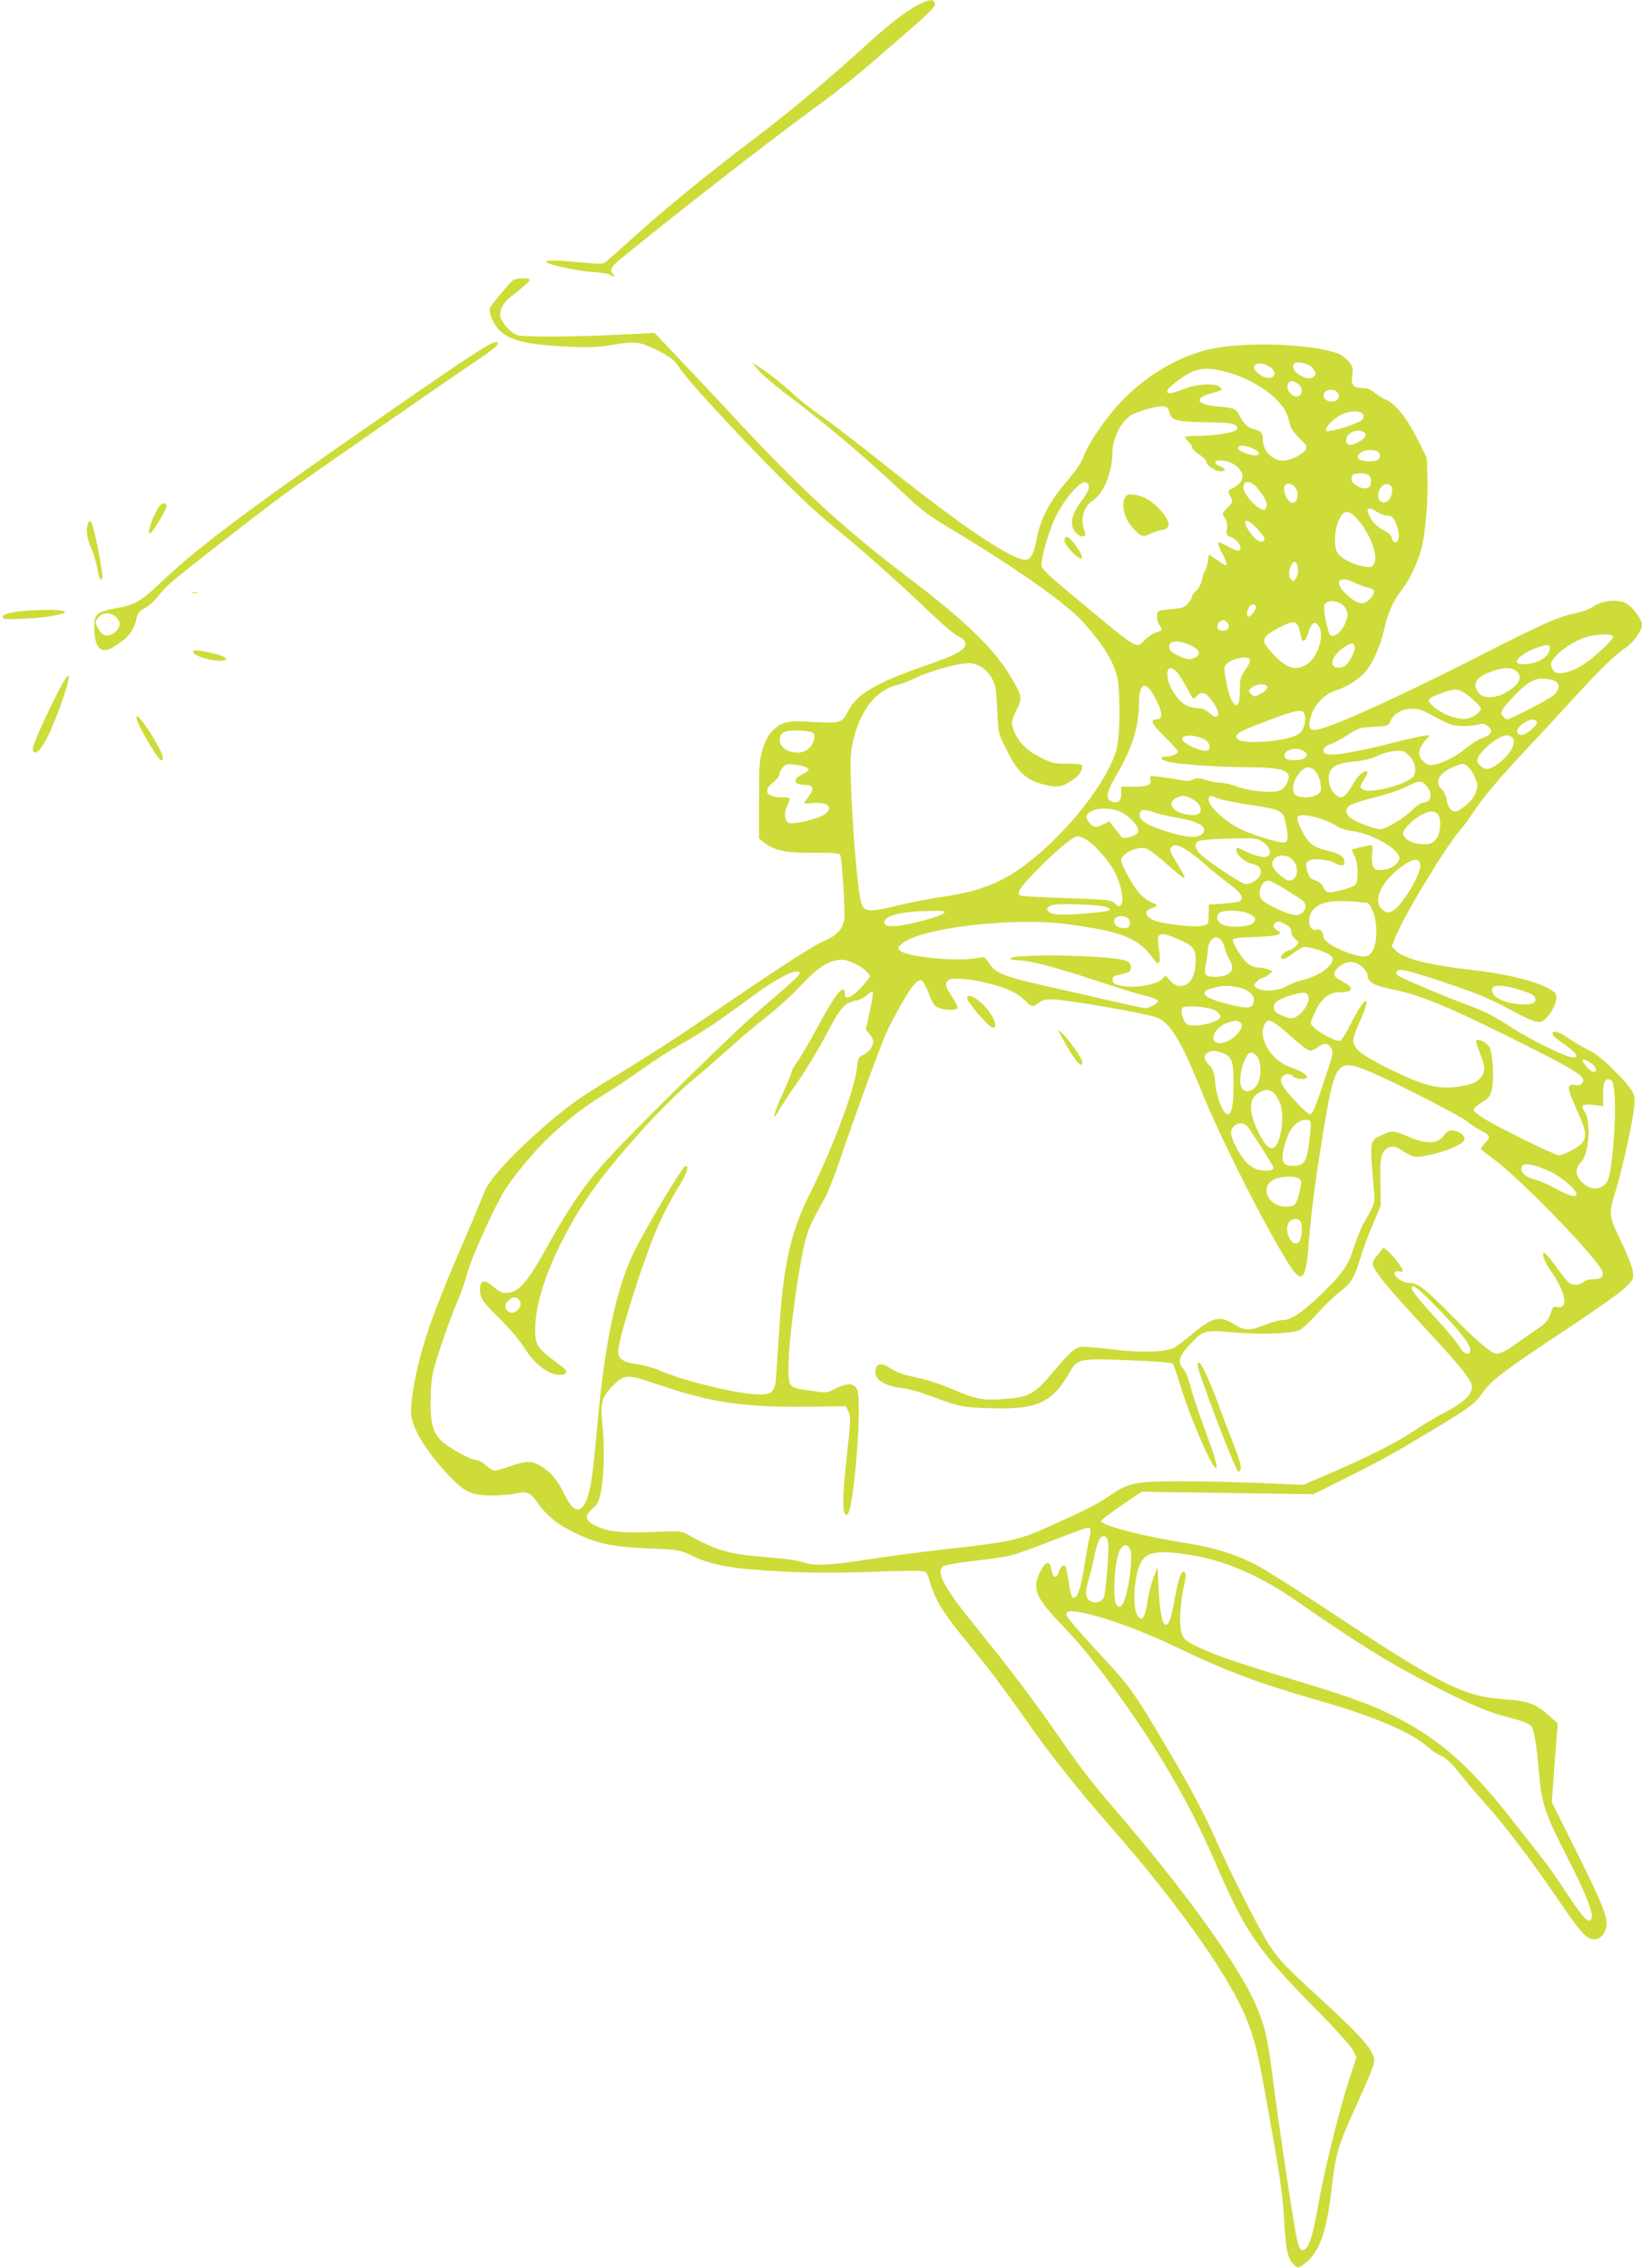 <?xml version="1.0" standalone="no"?>
<!DOCTYPE svg PUBLIC "-//W3C//DTD SVG 20010904//EN"
 "http://www.w3.org/TR/2001/REC-SVG-20010904/DTD/svg10.dtd">
<svg version="1.0" xmlns="http://www.w3.org/2000/svg"
 width="927pt" height="1280pt" viewBox="0 0 927 1280"
 preserveAspectRatio="xMidYMid meet">
<g transform="translate(0,1280) scale(0.1,-0.1)"
fill="#cddc39" stroke="none">
<path d="M5172 12766 c-75 -41 -153 -103 -327 -261 -181 -164 -411 -356 -600
-498 -247 -187 -485 -381 -648 -528 -82 -74 -159 -142 -172 -153 -22 -18 -31
-18 -143 -7 -145 13 -205 14 -198 2 10 -15 183 -52 262 -56 40 -2 82 -9 93
-14 26 -15 38 -14 23 1 -23 23 -12 43 51 94 287 235 794 630 1047 816 204 150
258 194 506 409 197 171 219 192 211 213 -9 24 -35 19 -105 -18z"/>
<path d="M2898 11219 c-16 -9 -112 -124 -131 -155 -12 -20 14 -85 49 -124 57
-62 157 -86 404 -97 116 -5 166 -2 247 12 121 21 147 17 254 -37 66 -34 86
-51 114 -92 42 -63 187 -224 416 -463 207 -216 345 -347 494 -468 140 -114
343 -296 506 -452 70 -67 143 -129 163 -137 28 -12 36 -21 36 -40 0 -35 -51
-63 -235 -126 -268 -93 -378 -158 -425 -250 -36 -70 -43 -73 -188 -65 -154 9
-182 4 -233 -42 -30 -27 -44 -52 -62 -107 -20 -64 -22 -91 -22 -289 l0 -219
29 -23 c57 -46 128 -60 283 -58 109 1 143 -2 147 -12 10 -27 29 -331 22 -366
-10 -53 -42 -88 -105 -116 -79 -34 -237 -137 -734 -476 -111 -76 -300 -197
-421 -270 -242 -145 -312 -195 -487 -352 -150 -134 -262 -261 -285 -323 -9
-26 -64 -157 -122 -291 -129 -301 -183 -442 -228 -596 -36 -122 -64 -278 -64
-350 1 -86 75 -214 209 -357 94 -100 131 -118 247 -118 49 0 109 5 134 11 62
14 85 6 119 -44 51 -75 113 -127 206 -173 133 -66 218 -84 425 -93 169 -7 177
-8 240 -38 119 -58 233 -78 531 -93 142 -7 296 -8 494 -1 190 7 293 7 301 0 6
-5 17 -31 24 -57 28 -100 76 -178 220 -352 107 -129 208 -264 331 -440 117
-168 285 -380 471 -592 405 -462 702 -890 783 -1129 41 -119 51 -164 120 -554
52 -292 68 -405 75 -537 10 -173 20 -218 58 -252 21 -18 22 -18 57 8 84 64
125 179 153 426 23 202 35 239 154 500 44 96 83 191 85 210 8 59 -49 127 -307
364 -195 178 -234 219 -289 306 -52 80 -219 410 -296 585 -66 150 -146 299
-288 540 -158 267 -200 328 -309 446 -174 187 -248 273 -248 287 0 23 28 24
107 7 136 -30 333 -104 523 -195 282 -135 450 -198 804 -300 304 -87 514 -177
608 -260 24 -21 60 -45 80 -53 23 -10 56 -41 97 -93 34 -44 100 -122 147 -174
108 -120 258 -317 403 -530 122 -179 154 -217 189 -231 46 -18 91 24 92 84 0
54 -33 133 -181 429 l-128 256 16 223 17 223 -50 44 c-74 67 -117 82 -252 92
-231 16 -360 81 -987 497 -181 120 -366 237 -411 260 -116 61 -243 100 -396
124 -226 34 -478 99 -482 124 0 6 51 45 114 88 l115 78 485 -7 485 -7 200 100
c204 102 259 134 514 287 174 106 201 127 246 192 44 64 134 131 478 358 148
98 291 199 319 226 49 47 51 51 46 94 -3 25 -32 99 -68 174 -70 146 -70 147
-27 287 30 98 81 321 98 432 10 66 10 87 -1 113 -21 52 -188 216 -242 239 -26
11 -78 41 -115 66 -64 44 -98 54 -98 28 0 -7 29 -32 65 -56 75 -50 93 -84 39
-73 -48 9 -240 105 -332 165 -97 64 -157 94 -257 131 -130 48 -374 152 -389
165 -22 21 -3 36 37 29 53 -9 299 -90 417 -136 55 -22 143 -64 196 -94 53 -30
112 -57 131 -60 30 -5 38 -2 66 30 39 45 60 109 42 130 -40 50 -241 106 -463
131 -244 27 -395 65 -437 110 l-23 24 22 55 c51 125 274 493 360 596 26 30 67
87 92 125 45 69 152 194 299 350 42 44 144 154 227 245 172 189 260 274 321
315 43 28 92 97 92 129 0 27 -48 95 -83 117 -47 29 -138 23 -192 -14 -23 -15
-67 -32 -100 -38 -92 -17 -184 -58 -549 -244 -478 -243 -860 -415 -926 -415
-29 0 -35 23 -20 75 19 68 79 130 143 149 57 17 127 61 165 104 40 46 82 139
103 227 25 109 51 168 99 230 47 61 94 159 115 240 22 87 38 269 34 398 l-4
113 -54 108 c-60 119 -125 199 -178 221 -19 8 -48 26 -65 40 -20 17 -42 25
-68 25 -50 0 -64 18 -56 74 6 38 3 48 -20 76 -15 17 -39 36 -53 42 -129 52
-464 70 -680 37 -189 -29 -393 -141 -547 -301 -93 -96 -196 -249 -223 -330 -7
-20 -48 -78 -92 -129 -94 -110 -143 -203 -165 -314 -27 -138 -47 -149 -159
-90 -151 80 -378 244 -735 529 -129 103 -275 214 -324 248 -50 34 -120 90
-156 123 -62 58 -139 118 -205 161 l-30 19 35 -43 c19 -24 102 -94 185 -156
206 -156 432 -347 606 -512 134 -127 161 -148 320 -243 336 -201 624 -404 718
-506 111 -122 173 -220 197 -310 19 -71 18 -334 -1 -408 -60 -229 -398 -616
-650 -742 -100 -50 -187 -75 -350 -99 -61 -9 -168 -30 -239 -47 -161 -38 -187
-36 -203 12 -17 54 -42 311 -55 582 -10 214 -9 251 5 321 38 183 132 304 256
331 18 4 65 22 105 41 90 43 258 87 308 81 49 -7 94 -40 120 -90 19 -35 23
-64 28 -173 5 -130 5 -131 49 -219 60 -122 106 -170 188 -195 88 -27 121 -25
175 9 47 30 68 56 68 85 0 13 -14 16 -84 16 -78 0 -90 3 -157 38 -80 41 -130
95 -150 162 -11 35 -9 44 19 101 34 70 33 78 -25 179 -94 161 -255 319 -568
557 -379 287 -613 501 -1001 918 -128 138 -282 301 -341 363 l-108 113 -204
-10 c-248 -13 -541 -14 -573 -2 -34 13 -86 70 -93 102 -8 36 15 81 61 116 66
51 104 85 104 94 0 12 -71 11 -92 -2z m4494 -481 c10 -4 23 -18 29 -30 10 -18
8 -24 -7 -35 -19 -14 -45 -10 -82 14 -27 16 -37 37 -28 58 5 15 52 12 88 -7z
m-233 -3 c36 -18 47 -46 26 -62 -19 -13 -58 -3 -87 24 -45 40 2 69 61 38z
m-249 -31 c103 -24 222 -86 289 -152 54 -53 69 -80 85 -154 4 -15 27 -47 52
-72 40 -37 45 -46 35 -64 -13 -25 -88 -62 -125 -62 -62 0 -116 54 -116 117 0
38 -10 50 -45 59 -39 9 -63 30 -86 76 -21 42 -28 45 -126 54 -119 11 -136 47
-35 74 64 18 68 21 47 37 -31 22 -132 16 -200 -12 -122 -50 -129 -17 -14 62
81 56 130 63 239 37z m418 -70 c30 -21 27 -68 -4 -72 -31 -4 -67 43 -53 69 12
23 27 24 57 3z m220 -46 c31 -31 -11 -69 -54 -49 -39 17 -24 61 21 61 12 0 26
-5 33 -12z m-946 -116 c12 -46 36 -52 209 -55 118 -2 153 -6 165 -18 13 -13
13 -17 1 -27 -18 -15 -133 -32 -219 -32 -38 0 -68 -3 -68 -8 0 -4 9 -15 20
-25 11 -9 20 -24 20 -32 0 -8 18 -26 40 -40 22 -14 40 -32 40 -39 0 -22 50
-56 82 -56 33 0 29 16 -8 30 -28 11 -32 29 -6 31 55 4 111 -25 131 -67 15 -33
-3 -65 -49 -89 -30 -15 -30 -16 -14 -46 15 -31 15 -32 -16 -64 -31 -32 -32
-33 -15 -59 12 -18 16 -37 12 -62 -5 -32 -3 -36 24 -46 37 -13 68 -65 44 -74
-8 -3 -35 6 -60 21 -25 14 -50 25 -56 23 -5 -2 4 -30 21 -62 32 -59 33 -80 2
-58 -9 7 -30 21 -47 32 l-30 20 -6 -39 c-3 -22 -10 -45 -16 -53 -6 -7 -14 -30
-18 -52 -4 -21 -18 -48 -31 -59 -13 -11 -24 -26 -24 -33 0 -7 -10 -25 -23 -39
-19 -23 -33 -28 -97 -33 -73 -7 -75 -8 -78 -35 -2 -16 4 -39 12 -52 21 -32 21
-32 -17 -44 -19 -7 -47 -25 -62 -41 -51 -53 -31 -65 -367 214 -179 148 -218
185 -218 206 0 54 43 199 82 278 46 94 134 196 164 190 32 -6 27 -42 -12 -94
-66 -85 -79 -146 -41 -190 27 -31 65 -28 52 4 -29 66 -10 142 44 177 61 38
110 158 111 266 0 82 46 177 105 215 32 21 144 53 179 51 25 -2 31 -8 38 -35z
m1096 -18 c2 -16 -6 -25 -30 -37 -59 -27 -171 -58 -180 -49 -14 14 41 72 87
93 55 26 119 22 123 -7z m-4 -90 c26 -10 19 -33 -16 -54 -47 -28 -78 -27 -78
4 0 40 51 67 94 50z m-615 -98 c35 -16 38 -36 7 -36 -33 0 -96 26 -96 39 0 22
38 21 89 -3z m695 -12 c19 -7 21 -40 4 -50 -21 -13 -99 -8 -108 7 -21 33 52
63 104 43z m-46 -136 c20 -20 15 -66 -8 -73 -31 -10 -90 23 -90 50 0 13 6 26
13 28 23 10 73 7 85 -5z m-636 -65 c54 -60 74 -112 48 -128 -27 -16 -120 81
-120 125 0 39 37 40 72 3z m224 -9 c18 -27 11 -73 -13 -81 -31 -11 -71 76 -46
100 14 15 43 6 59 -19z m542 3 c10 -51 -33 -102 -64 -76 -32 26 -1 103 39 97
12 -2 23 -11 25 -21z m-83 -137 c17 -11 42 -20 57 -20 20 0 31 -8 41 -27 31
-61 32 -123 2 -123 -7 0 -15 10 -17 23 -2 13 -16 28 -36 39 -43 21 -71 46 -88
80 -27 52 -11 63 41 28z m-112 -40 c68 -75 116 -196 97 -245 -10 -25 -14 -27
-54 -23 -58 7 -133 44 -154 76 -23 35 -20 127 6 186 27 60 55 62 105 6z m-564
-55 c42 -46 48 -59 31 -70 -16 -10 -48 13 -75 53 -50 73 -19 86 44 17z m229
-226 c2 -19 -4 -42 -13 -54 -14 -19 -16 -19 -29 -2 -14 18 -9 57 9 87 13 20
30 4 33 -31z m320 -78 c20 -10 52 -22 69 -26 18 -3 35 -11 38 -16 8 -13 -12
-47 -39 -64 -30 -20 -61 -9 -115 41 -75 67 -43 111 47 65z m-90 -112 c19 -6
35 -22 43 -40 10 -26 9 -37 -7 -77 -21 -51 -65 -85 -85 -65 -14 14 -40 148
-33 168 5 12 17 18 45 24 3 0 20 -4 37 -10z m-468 -26 c0 -18 -28 -53 -42 -53
-11 0 -10 27 2 51 13 23 40 25 40 2z m-160 -88 c18 -21 5 -45 -25 -45 -14 0
-28 7 -31 15 -7 17 12 45 31 45 7 0 18 -7 25 -15z m402 -25 c4 -14 10 -38 13
-53 8 -40 26 -29 42 25 16 55 37 67 59 32 33 -50 -7 -177 -69 -214 -61 -37
-112 -23 -183 52 -59 61 -68 81 -46 107 24 28 131 83 156 79 12 -2 24 -14 28
-28z m1774 -51 c9 -15 -109 -125 -181 -168 -31 -19 -74 -36 -99 -38 -37 -5
-46 -2 -59 17 -8 12 -13 30 -10 39 16 44 105 112 186 142 58 20 152 25 163 8z
m-2388 -49 c23 -10 45 -27 49 -36 8 -21 -21 -44 -54 -44 -30 0 -102 36 -110
55 -17 47 40 59 115 25z m929 -6 c8 -21 -26 -93 -53 -111 -31 -20 -68 -13 -72
13 -4 25 30 70 72 95 38 23 45 23 53 3z m1103 -10 c0 -30 -22 -56 -63 -75 -47
-21 -112 -25 -123 -7 -10 16 40 54 101 78 62 23 85 25 85 4z m-1694 -68 c3 -8
-8 -33 -25 -57 -27 -36 -31 -51 -31 -105 0 -94 -14 -117 -44 -71 -20 29 -48
165 -42 193 10 39 130 72 142 40z m-417 -63 c12 -10 38 -51 59 -91 38 -72 39
-72 57 -52 27 30 52 24 85 -21 36 -50 45 -78 32 -91 -8 -8 -20 -3 -42 16 -17
14 -37 26 -43 27 -82 4 -114 21 -158 86 -31 44 -46 100 -36 128 8 20 20 19 46
-2z m1919 1 c30 -21 28 -55 -5 -86 -69 -64 -169 -83 -204 -39 -41 50 -17 91
73 122 66 23 107 24 136 3z m217 -56 c35 -16 32 -50 -7 -84 -29 -24 -241 -134
-260 -134 -4 0 -14 7 -22 16 -20 20 -10 39 53 107 73 79 117 107 167 107 24 0
55 -5 69 -12z m-1620 -38 c0 -8 -17 -24 -37 -35 -36 -19 -38 -19 -55 -2 -17
18 -17 19 6 38 29 23 86 23 86 -1z m-652 -27 c59 -97 69 -153 28 -153 -41 0
-31 -24 43 -97 42 -41 76 -79 76 -84 0 -13 -36 -29 -64 -29 -43 0 -38 -17 8
-29 59 -15 291 -31 451 -31 199 -1 250 -19 225 -80 -22 -53 -49 -64 -144 -57
-47 3 -109 15 -142 28 -33 12 -72 21 -89 21 -16 -1 -54 6 -83 15 -43 13 -57
14 -76 4 -18 -10 -36 -10 -77 -2 -30 5 -81 13 -113 17 -54 6 -59 5 -52 -11 12
-33 -12 -45 -90 -45 l-74 0 0 -39 c0 -45 -23 -61 -61 -41 -29 16 -20 54 36
149 87 149 125 271 125 401 0 103 31 130 73 63z m1762 -2 c40 -25 95 -77 95
-90 0 -19 -43 -51 -78 -57 -57 -11 -166 35 -210 89 -16 19 -1 32 69 56 69 25
87 25 124 2z m-177 -130 c37 -21 85 -44 106 -51 37 -12 132 -9 167 5 9 3 26
-3 40 -14 31 -25 19 -49 -34 -67 -21 -7 -59 -31 -85 -53 -55 -46 -132 -87
-184 -96 -32 -6 -41 -3 -64 20 -21 21 -25 32 -20 58 4 17 18 44 33 59 26 27
26 28 5 28 -11 0 -112 -23 -224 -51 -209 -52 -322 -68 -348 -50 -21 14 -2 43
34 52 15 4 57 27 94 51 62 40 71 43 148 46 80 4 83 5 94 33 18 42 66 69 123
69 38 0 62 -8 115 -39z m-722 4 c8 -31 -3 -75 -23 -98 -24 -26 -107 -47 -213
-53 -97 -6 -150 4 -150 28 0 20 32 36 185 94 162 61 192 65 201 29z m1310 -37
c11 -17 -62 -80 -89 -76 -34 5 -27 39 12 65 37 25 66 29 77 11z m-4085 -65
c15 -15 4 -58 -21 -83 -27 -27 -65 -35 -111 -21 -62 19 -78 89 -26 112 29 12
144 6 158 -8z m2205 -34 c33 -16 45 -55 19 -65 -19 -8 -95 20 -126 45 -50 40
33 55 107 20z m1744 6 c23 -28 -16 -98 -83 -146 -22 -16 -49 -29 -60 -29 -25
0 -57 27 -57 48 0 42 117 142 166 142 12 0 27 -7 34 -15z m-1171 -81 c12 -11
12 -16 1 -28 -17 -22 -108 -22 -116 -1 -18 45 74 68 115 29z m599 -34 c22 -33
27 -64 16 -95 -18 -46 -250 -110 -291 -80 -19 14 -19 13 18 72 7 12 10 25 7
28 -12 12 -54 -25 -78 -67 -46 -84 -70 -96 -109 -54 -30 32 -39 98 -18 130 19
29 58 42 150 50 37 4 85 16 106 27 46 24 117 38 151 29 14 -4 35 -21 48 -40z
m-3409 -55 c11 -11 7 -17 -28 -34 -61 -32 -52 -61 20 -61 41 0 46 -23 15 -64
-14 -19 -26 -36 -26 -39 0 -2 25 -2 55 1 84 7 114 -30 55 -67 -44 -27 -179
-57 -199 -44 -22 14 -25 57 -7 95 23 45 21 48 -30 48 -88 0 -110 38 -49 84 19
15 35 36 35 47 0 10 9 28 20 39 18 18 28 20 73 14 29 -3 58 -12 66 -19z m3723
13 c28 -22 58 -82 58 -114 0 -17 -10 -46 -23 -65 -23 -35 -81 -79 -103 -79
-22 0 -41 27 -47 68 -4 21 -16 47 -27 57 -41 37 -20 87 53 121 60 27 67 28 89
12z m-854 -33 c11 -14 24 -44 27 -67 6 -36 4 -44 -15 -60 -25 -20 -90 -24
-121 -8 -26 14 -25 63 2 106 36 59 75 69 107 29z m622 -77 c42 -46 32 -98 -19
-98 -8 0 -36 -20 -61 -44 -46 -46 -148 -106 -179 -106 -29 0 -130 38 -161 60
-34 24 -38 50 -12 73 9 8 71 29 138 45 66 16 147 43 180 60 71 37 87 39 114
10z m-1323 -75 c63 -30 71 -93 12 -93 -103 0 -166 64 -96 98 31 15 44 14 84
-5z m146 2 c19 -8 97 -24 173 -36 190 -28 198 -32 212 -104 16 -77 15 -102 -3
-109 -21 -8 -177 38 -250 74 -97 47 -194 141 -181 175 7 18 6 18 49 0z m-537
-82 c21 -11 52 -36 68 -57 36 -45 29 -66 -29 -81 -34 -8 -39 -7 -56 17 -11 15
-28 37 -39 50 l-18 23 -36 -19 c-40 -21 -58 -17 -82 19 -13 20 -14 28 -4 40
31 38 131 42 196 8z m189 -1 c17 -6 70 -18 119 -27 131 -23 180 -55 142 -93
-24 -24 -93 -19 -196 14 -126 39 -169 70 -153 110 6 17 32 16 88 -4z m1595
-11 c19 -37 12 -107 -14 -138 -21 -24 -31 -28 -75 -27 -53 0 -103 26 -109 56
-7 37 106 128 160 128 17 0 31 -7 38 -19z m-667 -21 c35 -11 76 -29 91 -41 16
-13 52 -24 94 -30 112 -15 262 -103 262 -152 -1 -33 -53 -67 -102 -67 -32 0
-40 4 -48 25 -5 14 -7 45 -3 70 4 32 2 45 -6 45 -12 0 -103 -21 -109 -25 -1
-1 6 -17 15 -36 21 -40 23 -139 5 -162 -7 -8 -44 -23 -83 -32 -75 -19 -81 -17
-103 26 -6 13 -25 26 -42 31 -25 6 -33 16 -43 49 -9 31 -10 44 0 55 17 21 107
18 153 -6 43 -21 56 -19 56 10 0 25 -32 45 -96 59 -78 18 -110 43 -144 112
-17 33 -29 67 -26 75 8 20 53 17 129 -6z m-1317 -121 c48 -29 131 -125 159
-184 35 -70 52 -160 35 -180 -12 -14 -16 -13 -36 6 -22 21 -36 22 -271 30
-137 5 -254 11 -260 14 -28 10 -9 42 80 133 114 118 215 202 240 202 11 0 35
-9 53 -21z m995 -12 c41 -28 52 -72 19 -82 -22 -7 -74 7 -132 37 -37 18 -38
18 -38 0 0 -26 49 -69 87 -77 41 -8 57 -28 49 -60 -7 -25 -51 -55 -84 -55 -20
0 -210 125 -254 168 -35 32 -37 70 -5 77 33 7 99 11 218 13 95 2 109 0 140
-21z m-429 -46 c25 -16 71 -52 102 -80 31 -28 90 -76 131 -106 74 -55 91 -84
63 -102 -7 -4 -49 -10 -93 -13 l-80 -5 -1 -45 c-1 -68 -2 -69 -38 -75 -51 -10
-231 11 -274 32 -48 24 -54 50 -13 66 17 6 31 14 31 17 0 3 -18 13 -40 23 -23
11 -54 38 -73 65 -40 55 -87 145 -87 166 0 41 97 84 145 66 15 -6 68 -47 117
-91 50 -44 92 -78 95 -75 3 3 -7 26 -23 52 -61 100 -64 107 -52 121 16 20 40
16 90 -16z m597 -55 c39 -41 26 -116 -20 -116 -22 0 -86 54 -94 80 -18 57 68
85 114 36z m719 -28 c5 -42 -78 -191 -137 -245 -30 -28 -55 -29 -81 -3 -54 54
6 169 135 254 49 33 79 31 83 -6z m-770 -132 c37 -23 79 -51 95 -60 34 -21 36
-59 4 -81 -18 -12 -30 -12 -62 -4 -47 13 -133 55 -157 77 -35 30 -11 112 33
112 10 0 50 -20 87 -44z m476 -83 c4 -3 17 -24 27 -47 25 -55 26 -168 1 -216
-23 -46 -54 -49 -149 -15 -81 30 -133 67 -133 94 0 23 -19 41 -36 34 -44 -17
-60 68 -21 112 35 40 97 55 207 48 52 -3 99 -8 104 -10z m-1479 -22 c23 -10
27 -14 15 -20 -17 -9 -211 -25 -278 -23 -69 2 -95 37 -41 54 37 11 270 3 304
-11z m-915 -34 c-8 -8 -49 -23 -90 -35 -170 -47 -255 -52 -248 -14 7 36 102
59 258 61 79 1 92 -1 80 -12z m1714 -1 c46 -19 54 -35 26 -58 -27 -22 -131
-25 -170 -5 -29 14 -37 41 -20 62 16 20 119 20 164 1z m-676 -28 c17 -17 15
-47 -3 -54 -8 -4 -26 -3 -40 0 -48 12 -46 66 3 66 15 0 33 -5 40 -12z m-350
-33 c320 -42 411 -79 496 -200 29 -42 41 -19 29 57 -16 96 -3 104 99 61 95
-40 108 -55 108 -126 0 -72 -22 -121 -60 -137 -32 -13 -64 -2 -92 34 l-17 21
-25 -24 c-32 -30 -151 -49 -223 -35 -38 7 -49 13 -51 31 -3 17 3 24 25 29 68
15 78 20 78 45 0 41 -39 50 -263 62 -207 10 -427 3 -416 -14 3 -5 24 -9 47 -9
58 0 207 -39 437 -115 107 -36 229 -73 269 -83 41 -10 76 -23 78 -29 5 -13
-47 -43 -72 -43 -9 0 -105 21 -213 46 -109 25 -275 63 -369 84 -213 48 -263
69 -298 122 -26 39 -27 39 -68 31 -112 -22 -401 6 -437 43 -14 14 -12 18 13
39 100 87 626 150 925 110z m1241 -2 c21 -12 31 -26 31 -41 0 -13 10 -32 22
-42 22 -18 23 -18 4 -39 -11 -12 -25 -21 -31 -21 -7 0 -23 -9 -36 -19 -17 -14
-21 -23 -13 -31 7 -7 23 -1 55 23 24 19 54 37 65 41 29 9 152 -32 164 -55 21
-38 -65 -106 -166 -130 -27 -6 -68 -22 -91 -35 -48 -28 -137 -33 -168 -10 -19
14 -19 15 -1 35 11 12 25 21 31 21 7 0 23 9 36 19 l24 19 -28 11 c-16 6 -41
11 -57 11 -16 0 -42 11 -59 25 -30 26 -81 107 -81 130 0 9 34 14 125 17 128 4
167 16 126 37 -32 17 -25 46 11 50 3 1 20 -7 37 -16z m-366 -88 c9 -8 18 -29
22 -47 4 -18 16 -48 27 -65 35 -58 4 -94 -78 -96 -62 0 -69 10 -55 79 6 32 11
69 11 82 0 28 26 62 46 62 7 0 19 -7 27 -15z m-2060 -137 c42 -21 77 -52 77
-69 0 -5 -23 -35 -51 -65 -53 -56 -89 -70 -89 -35 0 68 -51 7 -152 -181 -42
-79 -93 -165 -112 -193 -20 -27 -36 -55 -36 -62 0 -6 -22 -61 -50 -122 -56
-124 -66 -175 -19 -91 18 30 66 103 108 162 42 60 112 177 156 260 85 160 100
177 177 193 15 3 40 17 55 31 15 14 29 21 31 15 2 -6 -6 -56 -18 -111 l-22
-100 21 -26 c12 -15 21 -33 21 -40 0 -29 -24 -62 -55 -77 -30 -14 -32 -20 -37
-74 -11 -115 -135 -448 -262 -702 -111 -220 -153 -405 -176 -766 -6 -93 -14
-208 -17 -253 -6 -106 -19 -122 -97 -122 -112 0 -432 77 -561 135 -33 15 -91
31 -130 36 -74 9 -105 30 -105 71 0 72 148 538 228 716 28 63 76 153 106 202
53 82 71 137 44 128 -18 -6 -222 -348 -288 -483 -102 -209 -166 -511 -210
-1000 -11 -126 -25 -257 -31 -290 -30 -181 -85 -215 -147 -89 -44 89 -74 127
-130 164 -56 37 -86 38 -182 5 -40 -14 -80 -25 -88 -25 -8 0 -30 14 -49 30
-18 17 -43 30 -54 30 -33 0 -160 71 -201 112 -47 47 -62 113 -56 262 4 102 9
125 58 271 29 88 70 199 91 247 21 48 47 122 58 165 19 74 130 323 198 445 47
83 181 245 276 333 102 95 195 166 312 237 50 30 141 92 203 136 62 45 159
107 215 138 119 67 227 139 385 257 137 102 250 164 278 153 17 -6 14 -12 -31
-54 -28 -26 -109 -96 -180 -157 -145 -122 -672 -639 -858 -840 -133 -145 -220
-270 -353 -510 -100 -180 -150 -240 -207 -250 -38 -7 -46 -4 -109 46 -36 29
-58 19 -58 -26 0 -52 12 -70 110 -166 48 -47 108 -117 133 -155 48 -75 82
-110 137 -143 64 -38 142 -20 89 21 -13 10 -48 37 -76 58 -76 58 -87 84 -80
196 12 204 163 539 361 799 152 200 388 456 526 569 41 33 129 110 195 169 66
60 165 144 221 187 55 43 136 116 180 162 94 101 139 135 196 153 48 15 75 11
131 -17z m2856 -14 c17 -14 31 -34 31 -44 0 -41 33 -61 129 -81 177 -36 328
-99 766 -319 299 -150 344 -180 316 -214 -8 -10 -22 -13 -40 -10 -40 8 -44
-12 -15 -79 13 -32 35 -83 49 -114 29 -68 31 -100 9 -131 -18 -26 -104 -72
-134 -72 -22 0 -328 150 -422 207 -32 19 -58 41 -58 49 0 8 20 27 45 42 36 21
48 35 56 67 16 59 7 216 -14 248 -16 25 -61 46 -73 34 -3 -2 6 -33 20 -68 34
-82 33 -113 -2 -149 -22 -21 -44 -30 -102 -40 -129 -22 -210 -1 -428 108 -133
66 -182 106 -182 148 0 16 19 71 42 121 41 93 44 130 6 83 -11 -14 -40 -64
-64 -112 -24 -47 -49 -88 -56 -91 -30 -10 -168 71 -168 99 0 8 14 42 30 75 35
69 76 99 135 99 77 0 83 25 14 61 -55 27 -59 46 -21 81 42 37 89 38 131 2z
m-2108 -94 c108 -28 163 -54 204 -95 42 -41 44 -41 78 -15 16 13 40 20 69 20
85 0 541 -79 600 -103 77 -33 135 -128 254 -422 111 -277 406 -853 511 -1000
58 -80 79 -42 93 169 11 150 43 385 90 666 59 344 74 359 269 275 135 -58 502
-246 535 -275 17 -15 50 -37 73 -49 56 -28 60 -38 29 -70 -14 -15 -26 -30 -26
-34 0 -3 35 -32 78 -63 153 -113 593 -569 609 -632 7 -30 -9 -42 -58 -42 -20
0 -42 -7 -49 -15 -7 -8 -28 -15 -46 -15 -32 0 -40 7 -101 90 -36 50 -70 90
-76 90 -15 0 2 -51 33 -95 92 -128 109 -228 37 -211 -11 3 -20 -2 -24 -12 -19
-62 -31 -77 -92 -118 -36 -25 -94 -65 -129 -90 -37 -26 -74 -44 -91 -44 -32 0
-111 68 -281 241 -125 127 -168 159 -217 159 -37 0 -90 40 -79 59 4 6 16 9 27
6 26 -9 24 5 -10 51 -43 59 -83 92 -89 75 -3 -8 -16 -25 -28 -38 -13 -13 -24
-32 -24 -41 0 -39 68 -122 305 -378 188 -202 255 -286 255 -319 0 -47 -42 -87
-150 -145 -58 -30 -140 -79 -183 -109 -94 -63 -256 -145 -465 -235 l-154 -66
-236 10 c-130 5 -334 10 -452 10 -255 0 -298 -8 -396 -75 -79 -55 -126 -79
-335 -173 -185 -84 -225 -93 -579 -133 -146 -16 -353 -43 -460 -60 -224 -35
-307 -38 -369 -15 -25 9 -104 20 -183 26 -226 16 -305 38 -468 131 -32 18 -47
19 -200 13 -176 -7 -252 2 -322 37 -55 28 -59 56 -14 94 33 28 38 39 51 110
16 92 19 251 5 377 -11 108 -2 143 51 198 76 78 81 78 282 10 288 -97 474
-124 837 -119 l205 3 12 -24 c17 -33 16 -57 -7 -266 -26 -236 -26 -324 1 -324
38 0 90 648 57 710 -19 35 -56 36 -119 4 -55 -28 -49 -27 -188 -6 -81 13 -84
21 -78 182 7 148 56 506 89 640 19 81 35 116 113 255 19 33 59 137 91 230 60
181 209 590 251 690 34 82 130 251 163 288 17 19 33 28 42 24 9 -3 28 -37 42
-75 23 -59 32 -72 58 -81 39 -14 95 -14 103 -1 4 6 -9 34 -29 63 -40 58 -44
81 -18 97 23 14 128 5 223 -20z m1450 -35 c36 -19 51 -40 47 -66 -6 -41 -29
-44 -130 -20 -176 43 -196 79 -58 104 36 7 111 -3 141 -18z m1569 -8 c51 -17
66 -27 68 -44 4 -29 -29 -38 -105 -29 -70 8 -122 32 -136 63 -22 49 43 53 173
10z m-1212 -37 c4 -33 -35 -91 -72 -109 -26 -12 -34 -11 -75 6 -36 15 -47 24
-49 45 -4 30 27 51 108 74 64 18 84 14 88 -16z m-525 -74 c15 -10 27 -25 27
-33 0 -32 -147 -66 -188 -44 -22 12 -39 71 -27 92 12 18 154 7 188 -15z m131
-62 c59 -22 -55 -136 -120 -120 -54 14 -11 94 60 115 40 12 42 12 60 5z m208
-12 c15 -9 60 -47 101 -84 41 -38 83 -68 93 -68 11 0 30 9 44 20 33 26 56 25
75 -4 14 -22 12 -34 -42 -195 -34 -104 -62 -175 -72 -179 -10 -4 -37 18 -80
65 -80 84 -99 117 -85 141 15 23 48 27 64 7 13 -16 80 -21 80 -6 0 15 -39 39
-90 56 -113 37 -192 167 -150 246 13 24 27 24 62 1z m-297 -166 c52 -22 59
-46 59 -181 0 -120 -12 -170 -37 -163 -25 8 -59 97 -66 172 -6 63 -11 80 -34
104 -31 32 -34 57 -9 71 24 14 47 13 87 -3z m191 -17 c27 -30 26 -128 -2 -166
-29 -39 -70 -43 -86 -8 -22 49 19 195 56 195 7 0 21 -9 32 -21z m1888 -40 c28
-22 35 -49 13 -49 -13 0 -46 32 -61 58 -11 19 18 14 48 -9z m129 -154 c15
-125 -11 -469 -39 -513 -34 -52 -95 -53 -145 -2 -36 36 -38 75 -4 110 46 48
59 227 21 286 -24 36 -12 45 50 38 l54 -7 0 54 c0 78 8 101 34 97 18 -3 22
-12 29 -63z m-1926 -10 c12 -8 29 -35 39 -60 31 -82 1 -255 -44 -255 -24 0
-43 22 -75 85 -58 115 -59 192 -4 225 38 24 56 25 84 5z m213 -182 c0 -16 -5
-66 -11 -113 -13 -98 -29 -120 -88 -120 -65 0 -74 28 -44 133 21 75 67 127
112 127 27 0 31 -3 31 -27z m-358 -10 c22 -26 148 -225 148 -235 0 -15 -47
-20 -88 -9 -25 7 -52 25 -72 48 -37 42 -80 127 -80 160 0 47 61 71 92 36z
m1713 -257 c67 -33 145 -101 145 -126 0 -20 -43 -9 -116 31 -41 23 -94 46
-117 51 -62 14 -97 55 -69 82 14 15 86 -3 157 -38z m-1421 -39 c16 -11 16 -17
2 -76 -17 -71 -25 -81 -76 -81 -101 0 -151 112 -68 153 40 20 117 22 142 4z
m12 -250 c10 -41 0 -99 -18 -111 -41 -25 -83 77 -49 118 21 25 60 20 67 -7z
m772 -482 c129 -133 182 -201 182 -234 0 -37 -36 -25 -63 22 -14 23 -64 84
-111 135 -109 118 -156 176 -156 191 0 30 37 1 148 -114z m-5184 43 c20 -33
-29 -82 -61 -62 -26 16 -27 40 -3 64 24 24 48 23 64 -2z m3221 -1288 c3 -5 1
-27 -4 -47 -6 -21 -19 -95 -30 -166 -19 -125 -40 -182 -64 -174 -7 2 -17 40
-23 85 -7 44 -15 86 -19 92 -10 15 -31 -4 -39 -35 -10 -39 -33 -30 -40 16 -9
53 -33 50 -63 -11 -47 -91 -27 -145 102 -280 117 -123 171 -187 285 -340 256
-344 451 -675 596 -1010 174 -404 240 -501 562 -828 113 -114 209 -220 220
-242 l20 -41 -40 -122 c-56 -172 -141 -514 -173 -697 -30 -173 -52 -248 -77
-264 -28 -17 -38 3 -58 120 -32 188 -99 640 -125 849 -29 235 -49 315 -114
450 -104 216 -394 616 -742 1022 -173 202 -221 264 -359 463 -131 189 -282
388 -430 570 -209 256 -259 344 -215 380 8 7 84 21 168 30 212 25 214 26 382
90 290 111 271 105 280 90z m101 -76 c6 -32 -9 -242 -22 -302 -7 -32 -50 -47
-80 -27 -28 18 -30 48 -8 120 8 28 22 82 30 120 19 95 33 125 55 125 13 0 20
-10 25 -36z m125 -41 c18 -47 -14 -267 -45 -309 -12 -15 -16 -16 -30 -5 -29
24 -14 267 19 318 21 31 43 29 56 -4z m329 -27 c203 -31 400 -116 615 -265
352 -244 506 -340 760 -471 188 -98 321 -155 422 -180 100 -26 132 -39 143
-60 13 -24 27 -122 40 -269 13 -159 34 -220 158 -463 100 -194 149 -316 138
-343 -14 -38 -43 -9 -153 158 -47 71 -104 152 -127 180 -23 29 -87 111 -143
182 -253 326 -416 474 -666 606 -137 72 -271 121 -566 210 -335 101 -455 141
-559 190 -72 33 -85 43 -99 76 -18 44 -12 172 12 277 10 41 11 64 4 71 -19 19
-34 -20 -63 -180 -16 -85 -28 -115 -46 -115 -18 0 -33 80 -39 199 l-6 126 -23
-59 c-12 -32 -28 -93 -34 -135 -13 -87 -27 -111 -51 -87 -36 37 -28 225 13
306 32 62 93 72 270 46z"/>
<path d="M6351 9992 c-22 -42 -4 -116 41 -168 45 -51 62 -58 100 -38 18 10 49
20 68 23 48 8 50 36 8 92 -47 60 -106 100 -161 106 -38 5 -47 2 -56 -15z"/>
<path d="M6010 9749 c0 -12 20 -42 46 -68 68 -67 71 -27 5 56 -30 38 -51 43
-51 12z"/>
<path d="M5460 7168 c0 -25 124 -168 146 -168 23 0 16 34 -17 84 -43 65 -129
121 -129 84z"/>
<path d="M6001 6935 c67 -123 109 -172 109 -129 0 20 -77 129 -115 164 -27 25
-27 25 6 -35z"/>
<path d="M7803 6395 c-72 -33 -71 -26 -47 -306 7 -82 8 -78 -55 -189 -17 -30
-42 -91 -56 -135 -32 -104 -64 -152 -179 -263 -112 -108 -176 -152 -224 -152
-18 0 -64 -12 -100 -27 -84 -34 -116 -34 -170 0 -85 55 -124 46 -242 -53 -41
-34 -88 -69 -105 -78 -41 -21 -177 -27 -306 -12 -224 25 -225 25 -261 -2 -18
-14 -67 -66 -108 -116 -112 -134 -138 -148 -296 -159 -107 -7 -147 1 -278 57
-51 22 -121 46 -156 55 -36 8 -84 19 -108 25 -24 6 -60 22 -80 35 -48 33 -80
33 -88 0 -14 -56 42 -97 148 -109 31 -3 94 -20 140 -37 185 -68 198 -71 338
-76 286 -11 368 25 473 209 40 69 57 73 336 61 127 -5 235 -13 241 -19 5 -5
23 -55 40 -111 56 -190 196 -510 207 -476 6 16 -15 81 -77 248 -28 77 -60 173
-70 214 -10 40 -28 83 -39 95 -34 36 -27 68 30 131 81 88 87 90 257 75 159
-14 329 -7 372 15 15 8 60 51 101 96 40 45 97 99 126 121 59 43 81 79 113 188
12 41 43 125 68 185 l47 110 -2 134 c-2 101 1 140 13 162 18 37 59 48 93 26
82 -52 86 -53 172 -35 92 19 186 60 196 84 9 23 -31 54 -68 54 -19 0 -34 -8
-44 -24 -35 -53 -99 -57 -205 -11 -84 36 -91 36 -147 10z"/>
<path d="M6760 5099 c0 -36 212 -593 230 -604 5 -3 11 4 15 14 4 12 -12 66
-40 138 -26 65 -65 168 -87 228 -49 133 -96 235 -109 235 -5 0 -9 -5 -9 -11z"/>
<path d="M2754 10851 c-69 -38 -374 -245 -855 -582 -552 -386 -801 -576 -995
-760 -103 -99 -144 -123 -235 -139 -131 -24 -142 -35 -136 -137 5 -94 43 -125
105 -86 93 58 117 89 136 175 4 19 19 34 45 47 21 11 52 38 68 60 16 21 51 59
78 83 53 48 477 378 635 495 99 73 896 627 1080 750 58 39 111 78 119 86 26
32 5 36 -45 8z m-2092 -1542 c16 -21 17 -30 8 -51 -14 -30 -54 -51 -81 -43
-18 6 -49 53 -49 75 0 5 9 19 21 31 28 28 76 22 101 -12z"/>
<path d="M896 9938 c-28 -43 -57 -119 -54 -141 2 -17 13 -6 51 54 26 42 47 83
47 92 0 24 -27 21 -44 -5z"/>
<path d="M496 9844 c-12 -32 -5 -83 18 -136 14 -30 29 -81 35 -113 11 -60 17
-73 27 -62 13 12 -50 327 -66 327 -4 0 -11 -7 -14 -16z"/>
<path d="M1088 9453 c6 -2 18 -2 25 0 6 3 1 5 -13 5 -14 0 -19 -2 -12 -5z"/>
<path d="M107 9349 c-75 -8 -110 -26 -83 -41 14 -8 230 5 276 17 8 2 28 6 44
10 23 5 27 8 15 16 -17 10 -155 10 -252 -2z"/>
<path d="M1090 9121 c0 -25 139 -62 177 -47 16 7 15 9 -7 21 -23 12 -126 35
-157 35 -7 0 -13 -4 -13 -9z"/>
<path d="M369 8969 c-28 -41 -134 -259 -163 -333 -20 -49 -25 -71 -17 -79 19
-19 59 32 102 133 78 182 126 353 78 279z"/>
<path d="M770 8751 c0 -33 121 -241 140 -241 21 0 8 38 -44 125 -52 88 -96
140 -96 116z"/>
</g>
</svg>
